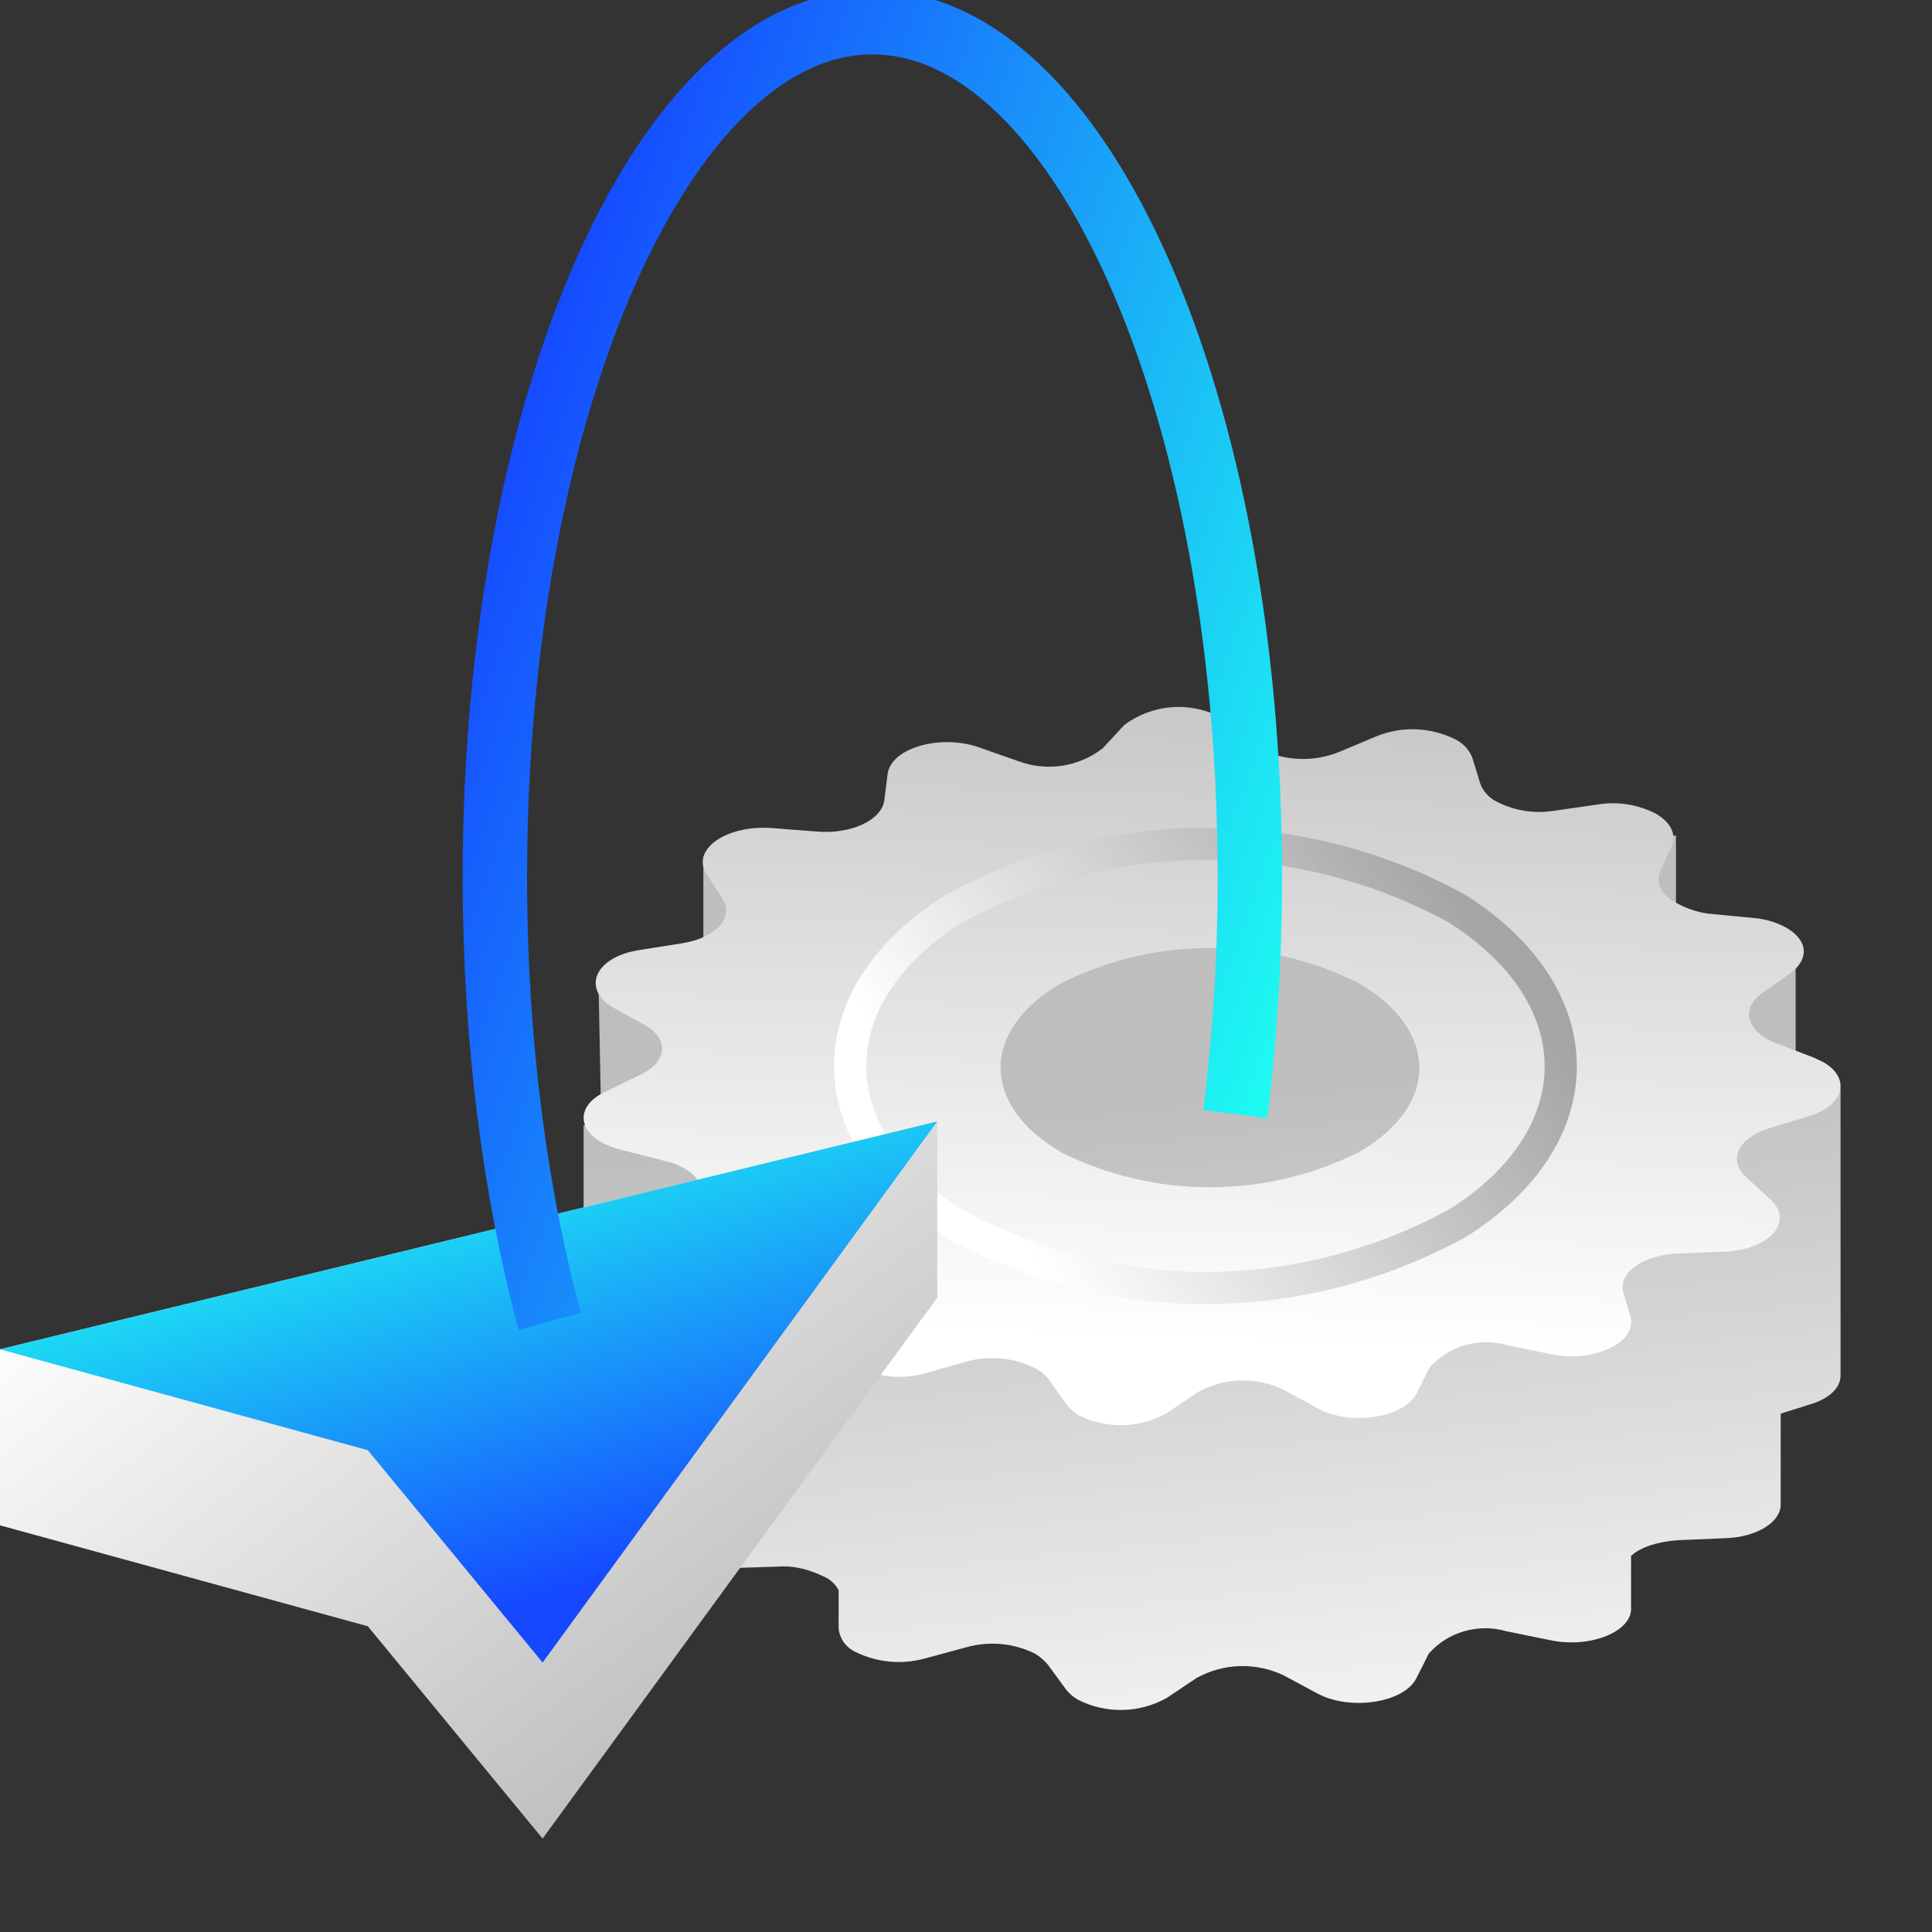 <svg width="60" height="60" viewBox="0 0 60 60" fill="none" xmlns="http://www.w3.org/2000/svg">
<rect x="0" y="0" width="60" height="60" fill="#333333" stroke="none"/>
<g clip-path="url(#clip0_41_128)">
<path d="M57.16 42.724V33.808H55.766V29.755H52.049V25.951L21.843 26.601V30.655H18.59L18.674 34.944H18.125V43.752C18.139 43.912 18.198 44.066 18.294 44.198C18.391 44.329 18.522 44.434 18.674 44.499C18.867 44.601 19.074 44.677 19.288 44.724L20.625 45.031C20.685 45.044 20.744 45.05 20.801 45.067L20.793 47.626C20.809 47.795 20.874 47.957 20.981 48.093C21.088 48.229 21.232 48.332 21.397 48.391C21.819 48.612 22.294 48.718 22.773 48.697L24.167 48.652C24.654 48.612 25.142 48.748 25.579 48.959C25.779 49.042 25.944 49.193 26.044 49.385V50.571C26.059 50.73 26.117 50.881 26.211 51.011C26.306 51.141 26.434 51.244 26.584 51.31C27.245 51.632 28.002 51.702 28.712 51.508L30.013 51.157C30.723 50.957 31.481 51.027 32.141 51.355C32.297 51.445 32.436 51.57 32.55 51.707L33.089 52.445C33.198 52.59 33.337 52.709 33.498 52.797C33.924 53.009 34.396 53.115 34.872 53.104C35.348 53.093 35.814 52.966 36.23 52.734L37.16 52.112C37.572 51.883 38.032 51.757 38.502 51.742C38.973 51.728 39.44 51.827 39.865 52.03L40.906 52.589C41.918 53.139 43.591 52.887 43.981 52.13L44.372 51.355C44.664 51.022 45.047 50.78 45.473 50.659C45.903 50.535 46.359 50.536 46.788 50.661L48.164 50.941C49.4 51.193 50.654 50.67 50.654 49.968V48.32C50.955 48.042 51.483 47.879 52.104 47.832L53.582 47.77C54.605 47.733 55.301 47.247 55.301 46.733V43.902L56.175 43.626C56.825 43.445 57.16 43.085 57.16 42.724Z" fill="url(#paint0_linear_41_128)"/>
<path d="M50.643 40.908C50.829 41.706 49.489 42.329 48.168 42.054L46.819 41.779C46.389 41.652 45.931 41.65 45.5 41.774C45.07 41.897 44.685 42.141 44.39 42.477L43.999 43.265C43.617 44.035 41.933 44.292 40.928 43.741L39.886 43.173C39.463 42.963 38.995 42.859 38.523 42.872C38.051 42.885 37.589 43.014 37.179 43.247L36.248 43.879C35.834 44.114 35.37 44.245 34.895 44.259C34.42 44.273 33.948 44.171 33.521 43.962C33.363 43.87 33.224 43.749 33.112 43.604L32.572 42.843C32.461 42.697 32.318 42.577 32.154 42.495C31.494 42.163 30.735 42.087 30.023 42.283L28.73 42.65C28.018 42.849 27.258 42.774 26.599 42.439C26.444 42.372 26.311 42.263 26.214 42.126C26.117 41.988 26.061 41.827 26.05 41.66V40.835C26.044 40.667 25.991 40.503 25.898 40.363C25.804 40.221 25.672 40.109 25.519 40.037C25.093 39.819 24.62 39.711 24.142 39.725L22.728 39.762C22.247 39.778 21.77 39.671 21.341 39.45C20.81 39.148 20.606 38.671 20.969 38.23L21.602 37.488C21.955 37.075 21.779 36.57 21.239 36.277C21.047 36.171 20.84 36.093 20.625 36.048L19.294 35.709C19.076 35.658 18.867 35.578 18.671 35.47C17.936 35.058 17.917 34.324 18.782 33.912L19.88 33.38C20.708 32.986 20.811 32.279 20.02 31.83L19.006 31.271C18.075 30.693 18.475 29.73 19.825 29.51L21.211 29.29C22.244 29.116 22.802 28.492 22.439 27.915L21.937 27.135C21.462 26.384 22.55 25.622 23.937 25.714L25.361 25.824C26.45 25.915 27.38 25.465 27.464 24.852L27.566 24.035C27.669 23.228 29.213 22.788 30.404 23.21L31.632 23.641C32.067 23.802 32.535 23.85 32.992 23.779C33.45 23.708 33.882 23.522 34.248 23.237L34.917 22.513C35.338 22.2 35.838 22.01 36.36 21.965C36.883 21.92 37.407 22.021 37.876 22.257C37.958 22.306 38.035 22.361 38.109 22.422L38.919 23.1L39.151 23.265C39.53 23.452 39.944 23.555 40.366 23.569C40.788 23.584 41.208 23.508 41.599 23.348L42.734 22.871C43.127 22.709 43.551 22.634 43.977 22.649C44.402 22.665 44.819 22.772 45.199 22.963C45.437 23.08 45.622 23.279 45.721 23.521L45.972 24.338C46.063 24.582 46.247 24.782 46.483 24.897C47.028 25.177 47.647 25.277 48.252 25.181L49.647 24.98C50.252 24.887 50.87 24.986 51.415 25.264C51.852 25.512 52.076 25.878 51.918 26.273L51.573 27.025C51.406 27.41 51.573 27.786 52.066 28.043C52.37 28.215 52.706 28.328 53.052 28.373L54.477 28.51C54.822 28.54 55.158 28.64 55.463 28.803C56.096 29.162 56.235 29.721 55.63 30.207L54.699 30.858C54.123 31.289 54.217 31.886 54.868 32.261C54.957 32.311 55.05 32.354 55.146 32.39L56.337 32.848L56.626 32.986C57.472 33.471 57.306 34.324 56.179 34.663L54.914 35.049C53.983 35.342 53.648 36.03 54.225 36.552L54.979 37.249C55.724 37.928 54.979 38.808 53.546 38.872L52.113 38.928C51.034 38.973 50.252 39.523 50.41 40.129L50.643 40.908ZM32.964 35.791C34.396 36.503 35.974 36.873 37.574 36.872C39.174 36.873 40.752 36.503 42.185 35.791C44.716 34.343 44.706 31.985 42.185 30.528C40.754 29.812 39.177 29.441 37.578 29.441C35.978 29.441 34.4 29.814 32.972 30.528C30.432 31.985 30.451 34.343 32.972 35.792" fill="url(#paint1_linear_41_128)"/>
<path d="M29.607 37.993C32.035 39.312 34.713 40 37.431 40C40.149 40 42.829 39.312 45.255 37.993C49.55 35.303 49.535 30.93 45.255 28.224C42.861 26.905 40.173 26.211 37.439 26.207C34.723 26.207 32.045 26.898 29.623 28.224C25.312 30.93 25.343 35.304 29.623 37.993" stroke="url(#paint2_linear_41_128)"/>
<path d="M29.107 34.829L0 41.904V47.371L11.423 50.505L16.851 57.099L29.108 40.297V34.829H29.107Z" fill="url(#paint3_linear_41_128)"/>
<path d="M29.107 34.828L0 41.904L11.423 45.037L16.851 51.632L29.107 34.828Z" fill="url(#paint4_linear_41_128)"/>
<path d="M38.359 34.602C38.657 32.264 38.816 29.795 38.816 27.241C38.816 12.577 33.567 0.69 27.092 0.69C20.617 0.69 15.368 12.577 15.368 27.241C15.368 32.292 15.99 37.014 17.072 41.035" stroke="url(#paint5_linear_41_128)" stroke-width="2"/>
</g>
<defs>
<linearGradient id="paint0_linear_41_128" x1="29.279" y1="34.914" x2="31.826" y2="59.175" gradientUnits="userSpaceOnUse">
<stop stop-color="#BEBEBE"/>
<stop offset="1" stop-color="white"/>
</linearGradient>
<linearGradient id="paint1_linear_41_128" x1="32.864" y1="18.37" x2="32.067" y2="41.471" gradientUnits="userSpaceOnUse">
<stop stop-color="#BEBEBE"/>
<stop offset="1" stop-color="white"/>
</linearGradient>
<linearGradient id="paint2_linear_41_128" x1="47.353" y1="30.725" x2="33.131" y2="40.624" gradientUnits="userSpaceOnUse">
<stop stop-color="#A5A5A5"/>
<stop offset="1" stop-color="white"/>
</linearGradient>
<linearGradient id="paint3_linear_41_128" x1="25.642" y1="51.266" x2="10.906" y2="32.269" gradientUnits="userSpaceOnUse">
<stop stop-color="#BEBEBE"/>
<stop offset="1" stop-color="white"/>
</linearGradient>
<linearGradient id="paint4_linear_41_128" x1="15.577" y1="33.874" x2="20.072" y2="48.743" gradientUnits="userSpaceOnUse">
<stop stop-color="#1EFFF1"/>
<stop offset="1" stop-color="#1548FF"/>
</linearGradient>
<linearGradient id="paint5_linear_41_128" x1="12.893" y1="20.37" x2="41.478" y2="30.618" gradientUnits="userSpaceOnUse">
<stop stop-color="#1548FF"/>
<stop offset="1" stop-color="#1EFFF1"/>
</linearGradient>
<clipPath id="clip0_41_128">
<rect width="59.31" height="60" fill="white"/>
</clipPath>
</defs>
</svg>
